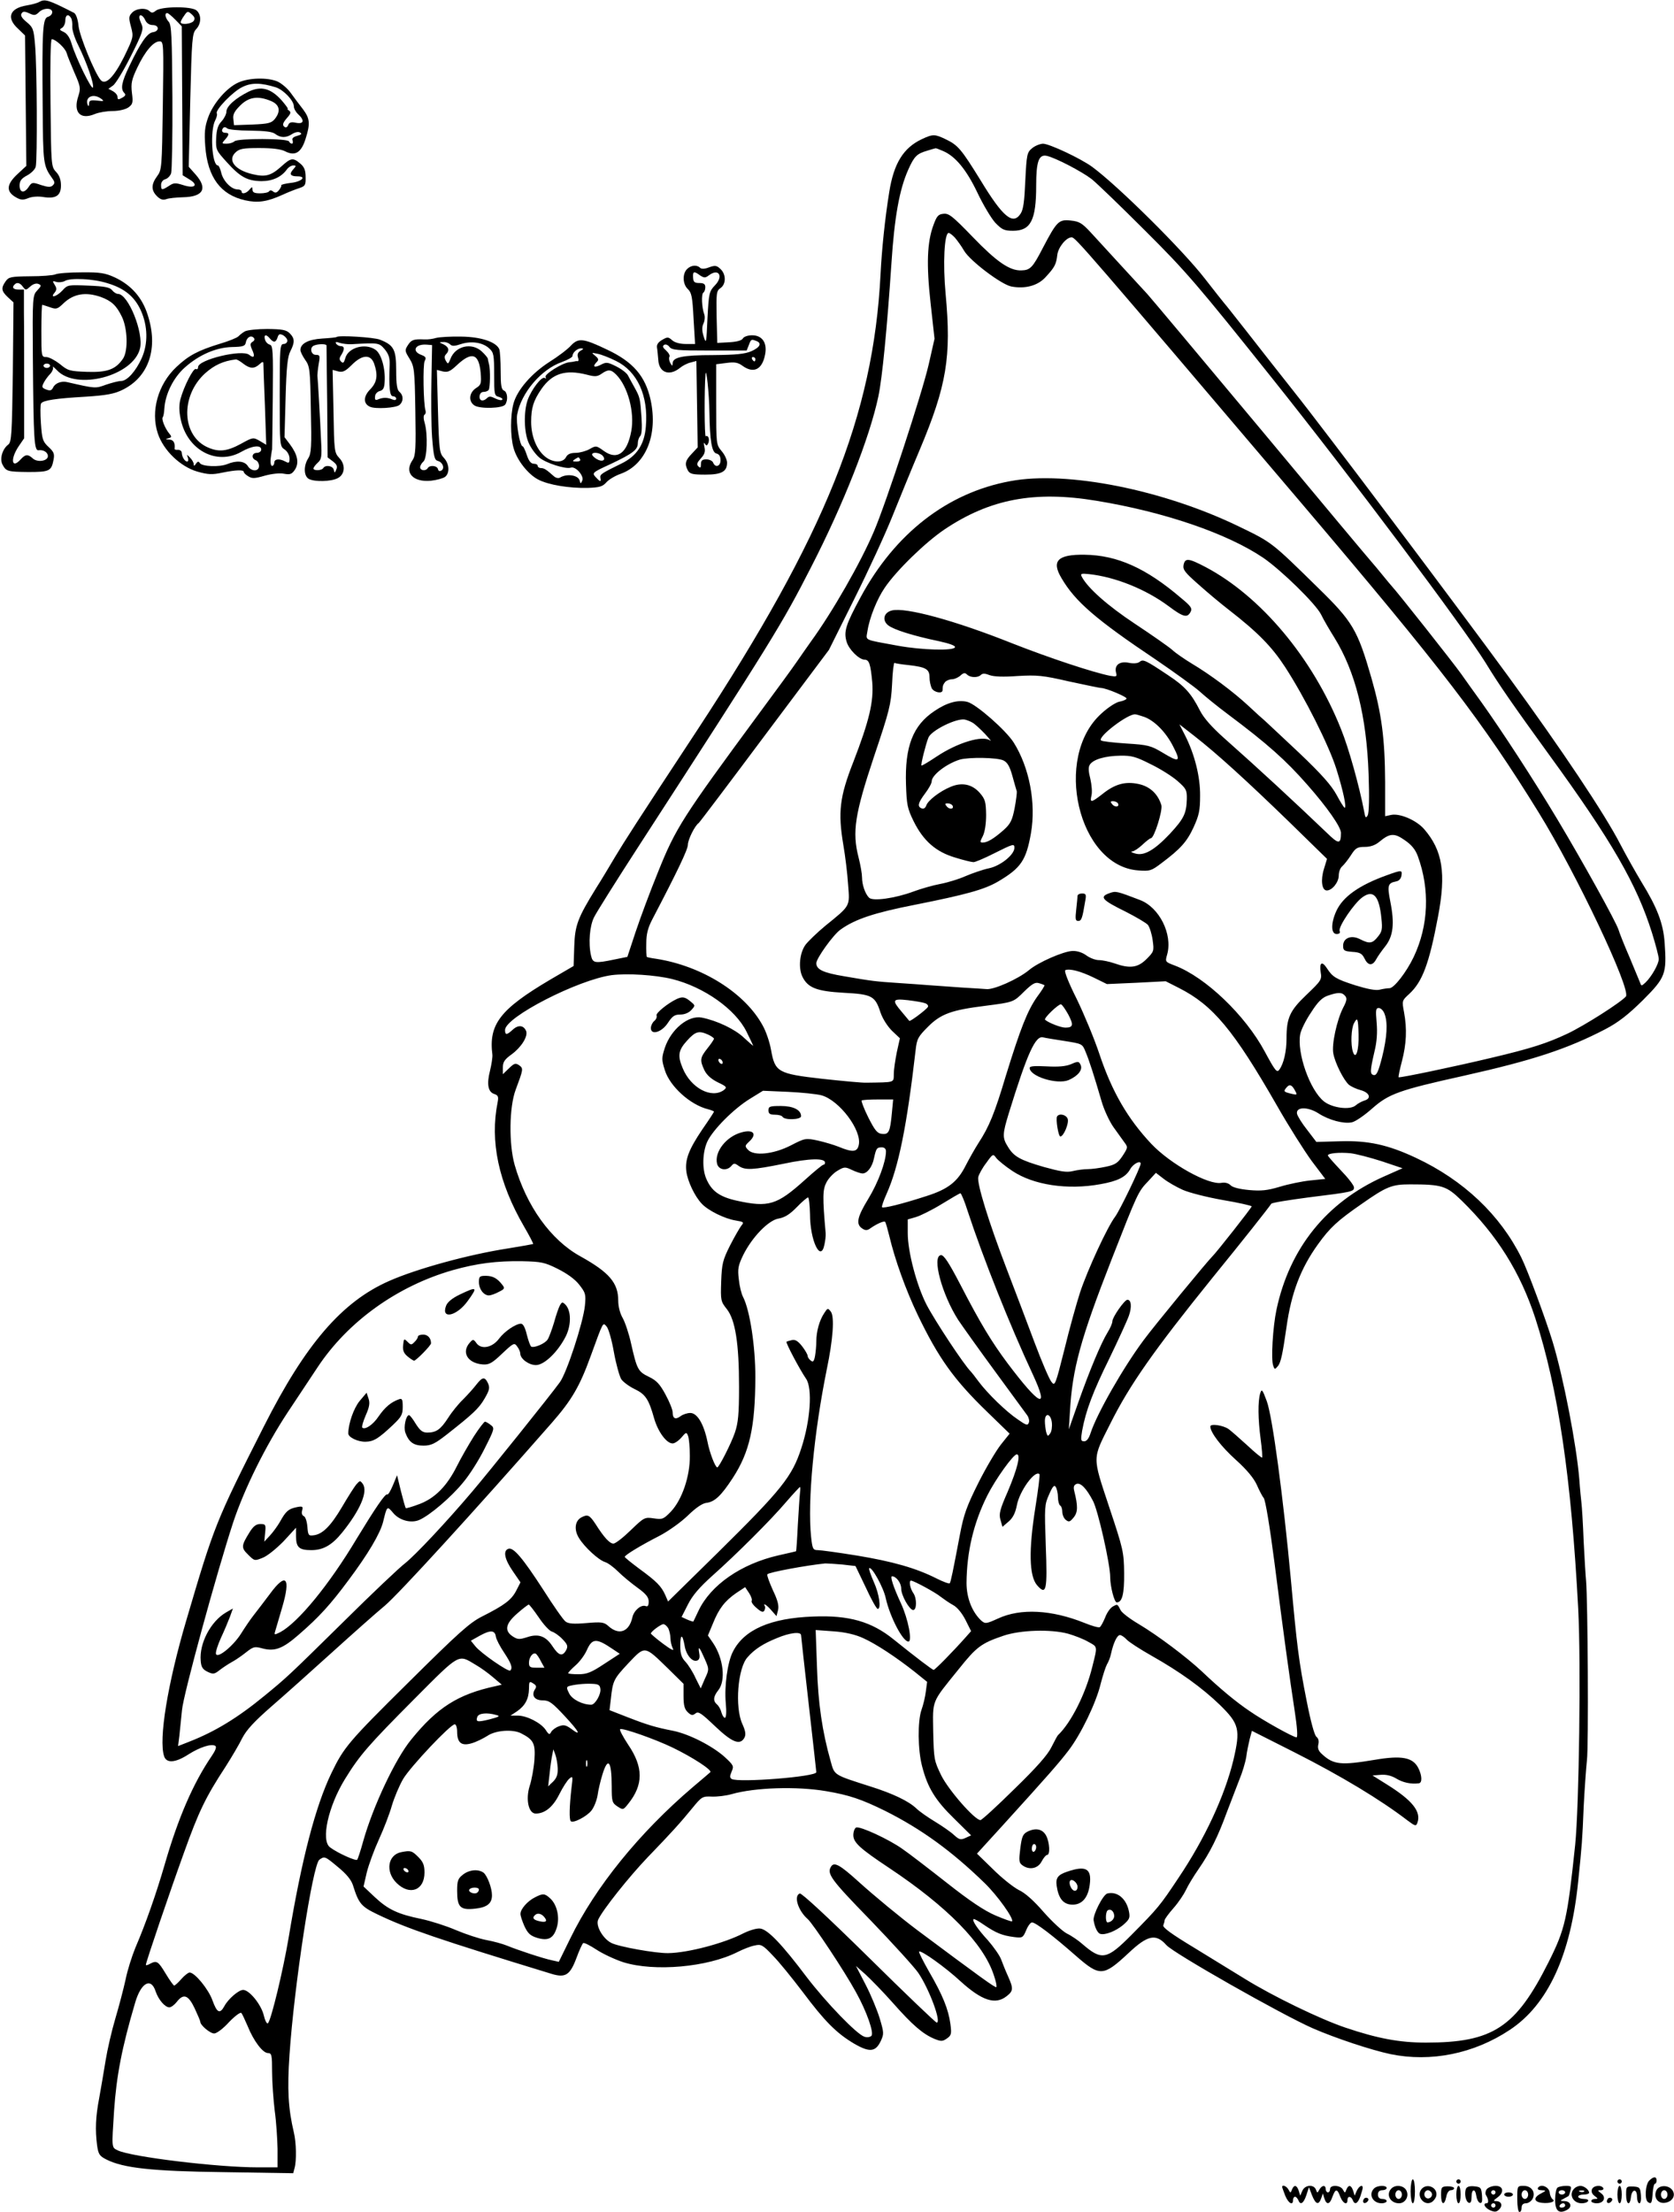 <?xml version="1.0" standalone="no"?>
<!DOCTYPE svg PUBLIC "-//W3C//DTD SVG 20010904//EN"
 "http://www.w3.org/TR/2001/REC-SVG-20010904/DTD/svg10.dtd">
<svg version="1.0" xmlns="http://www.w3.org/2000/svg"
 width="769pt" height="1016pt" viewBox="0 0 769 1016"
 preserveAspectRatio="xMidYMid meet">

<g transform="translate(0,1016) scale(0.1,-0.1)"
fill="#000000" stroke="none">
<path d="M180 10151 c-8 -5 -34 -12 -58 -16 -78 -13 -94 -57 -39 -107 l32 -31
3 -299 3 -300 -40 -37 c-54 -50 -54 -83 -3 -110 19 -10 30 -10 52 -1 17 7 45
9 69 5 57 -9 81 6 81 53 0 26 -7 46 -22 62 -23 24 -23 30 -26 317 -2 177 0
293 6 293 17 0 61 -40 68 -63 3 -12 20 -53 36 -91 28 -63 29 -72 18 -107 -25
-74 8 -111 75 -83 19 8 56 14 82 14 29 0 58 7 72 16 21 15 23 22 17 68 -5 44
-1 61 25 116 35 74 74 120 102 120 19 0 19 -8 15 -295 -4 -285 -5 -296 -26
-324 -28 -38 -28 -65 -1 -92 15 -15 27 -19 42 -14 12 5 47 8 78 9 93 2 114 40
58 104 l-32 36 7 306 c7 282 9 307 27 326 24 25 25 66 2 86 -23 20 -162 19
-187 -1 -13 -11 -20 -11 -28 -3 -18 18 -63 14 -82 -7 -15 -16 -15 -24 -4 -65
12 -45 11 -48 -32 -137 -47 -94 -86 -133 -108 -106 -28 34 -95 198 -101 246
-3 33 -12 57 -21 62 -118 60 -133 65 -160 50z m60 -47 c0 -9 -9 -18 -19 -21
-25 -6 -28 -58 -25 -409 2 -270 2 -274 46 -336 10 -14 10 -20 1 -29 -10 -10
-22 -9 -54 1 -40 14 -43 13 -57 -8 -20 -31 -42 -28 -42 6 0 21 8 32 34 46 19
10 37 28 40 40 8 30 6 465 -3 560 -6 72 -9 80 -39 105 -21 17 -29 30 -23 39 6
10 13 11 35 1 23 -11 29 -10 44 4 21 22 62 22 62 1z m649 -41 c-12 -14 -59
-18 -59 -5 0 4 7 18 16 30 15 22 17 22 35 6 14 -13 16 -20 8 -31z m-83 6 l29
-30 2 -342 2 -342 31 -19 c44 -26 25 -44 -29 -26 -35 11 -43 11 -65 -4 -33
-21 -36 -20 -36 5 0 12 8 23 20 26 10 3 22 15 26 27 4 11 7 169 6 350 -2 278
-4 332 -17 346 -16 18 -20 40 -7 40 5 0 21 -14 38 -31z m-480 9 c5 -7 7 -25 6
-40 -1 -15 11 -54 27 -85 39 -79 74 -179 68 -195 -5 -14 -78 134 -98 201 -8
28 -21 47 -36 54 -20 9 -21 12 -8 19 8 5 15 20 15 33 0 27 14 33 26 13z m341
-10 c6 -14 19 -23 34 -23 31 0 32 -29 1 -33 -26 -4 -57 -49 -108 -156 -36 -74
-41 -105 -23 -123 8 -8 5 -14 -10 -22 -17 -10 -21 -9 -21 3 0 9 -9 20 -21 27
l-21 11 21 15 c12 8 49 69 82 135 53 105 59 124 50 145 -6 13 -11 28 -11 33 0
18 17 10 27 -12z m-203 -361 c16 -12 14 -13 -18 -9 -30 3 -36 1 -37 -14 0 -12
-3 -14 -6 -6 -14 36 25 55 61 29z"/>
<path d="M1095 9781 c-54 -24 -116 -96 -139 -161 -15 -42 -18 -68 -13 -133 11
-142 71 -222 183 -247 57 -13 100 -7 169 24 28 13 64 27 80 32 27 9 30 14 29
51 0 32 -7 47 -25 62 -33 28 -43 26 -86 -13 -49 -44 -74 -50 -133 -36 -81 19
-116 64 -78 100 18 17 35 20 110 20 59 0 99 -5 118 -15 45 -23 73 -7 93 55 23
72 21 95 -11 138 -16 20 -41 54 -57 76 -15 21 -43 44 -61 52 -46 19 -131 17
-179 -5z m172 -22 c36 -12 83 -61 83 -88 0 -10 9 -26 20 -36 30 -28 26 -46
-10 -39 -22 5 -31 2 -36 -10 -3 -9 -10 -13 -15 -10 -14 8 -11 19 11 44 16 18
17 25 8 32 -7 4 -10 8 -6 8 3 0 -10 18 -29 40 -50 55 -94 66 -151 39 -60 -30
-102 -67 -102 -92 0 -11 -10 -31 -22 -44 -17 -18 -23 -38 -25 -78 -2 -53 0
-56 49 -110 62 -69 95 -86 159 -87 51 0 92 19 117 54 7 10 20 18 29 18 15 0
14 -2 0 -18 -20 -22 -13 -32 20 -32 44 0 18 -25 -31 -30 -25 -3 -45 -8 -44
-11 2 -3 -3 -13 -11 -23 -10 -12 -17 -13 -26 -6 -8 7 -15 7 -19 1 -3 -5 -22
-9 -41 -9 -26 0 -35 4 -35 17 -1 14 -2 14 -13 1 -14 -18 -37 -24 -37 -10 0 6
-9 10 -19 10 -29 0 -67 40 -75 78 -4 17 -11 32 -15 32 -28 0 -37 162 -12 208
6 12 10 26 7 31 -9 15 76 103 119 122 41 20 84 19 152 -2z m-22 -63 c40 -17
46 -47 17 -83 -15 -18 -29 -22 -102 -25 l-85 -3 -3 28 c-3 21 5 36 31 62 40
40 82 46 142 21z m-95 -136 c68 -1 101 -5 114 -15 25 -19 51 -19 79 0 13 8 28
11 36 6 9 -6 5 -10 -14 -15 -18 -5 -25 -12 -21 -21 3 -8 1 -15 -3 -15 -5 0
-11 5 -13 10 -5 15 -237 15 -251 1 -6 -6 -22 -11 -36 -11 -23 0 -23 1 -8 18
21 23 21 32 2 32 -16 0 -20 12 -8 24 4 3 11 2 17 -4 5 -5 53 -10 106 -10z"/>
<path d="M4235 9521 c-85 -40 -129 -111 -150 -243 -20 -124 -34 -261 -40 -378
-33 -649 -254 -1197 -841 -2092 -289 -439 -332 -507 -378 -583 -26 -44 -65
-109 -88 -145 -84 -136 -97 -170 -100 -267 l-3 -90 -108 -63 c-230 -136 -283
-205 -265 -345 1 -11 -4 -44 -11 -73 -16 -62 -9 -98 20 -107 17 -6 20 -12 15
-38 -36 -179 4 -368 121 -570 25 -43 44 -79 42 -81 -2 -1 -53 -10 -114 -20
-182 -28 -422 -94 -548 -150 -216 -95 -384 -290 -575 -668 -221 -436 -228
-455 -356 -890 -86 -291 -128 -548 -102 -625 11 -33 52 -30 112 9 52 33 105
50 123 39 7 -5 1 -21 -16 -46 -86 -126 -155 -286 -217 -501 -39 -134 -87 -271
-134 -380 -16 -39 -37 -105 -45 -146 -9 -41 -30 -122 -47 -179 -17 -57 -37
-144 -45 -194 -8 -49 -21 -126 -29 -170 -17 -88 -19 -148 -10 -219 6 -41 11
-49 43 -65 77 -39 208 -54 542 -58 l316 -5 6 23 c10 35 8 118 -3 164 -26 110
-31 198 -20 358 21 313 106 871 137 895 24 17 25 17 86 -34 38 -31 60 -58 68
-82 27 -86 38 -99 113 -135 135 -65 282 -115 799 -273 65 -20 86 -6 116 75 12
33 26 63 30 66 5 3 32 -11 61 -30 29 -19 84 -45 124 -58 142 -44 386 -23 524
47 26 13 61 27 79 30 29 7 37 3 83 -46 29 -29 90 -105 138 -168 101 -135 155
-189 236 -237 71 -41 98 -38 122 12 15 33 15 38 -5 105 -12 39 -41 109 -65
155 l-44 85 43 -38 c23 -21 81 -80 127 -132 90 -102 138 -143 191 -165 30 -12
37 -12 57 2 20 14 22 21 16 66 -9 68 -36 134 -97 239 -28 49 -49 91 -47 94 9
8 122 -73 190 -136 98 -89 160 -110 212 -69 31 24 32 35 7 91 -11 24 -25 59
-32 78 -7 19 -35 58 -60 87 -47 51 -74 91 -67 98 2 3 24 -9 48 -26 56 -38 84
-49 137 -56 40 -5 42 -4 57 31 8 20 20 36 27 36 16 0 94 -59 201 -153 111 -97
126 -96 243 13 87 82 125 90 173 36 32 -37 529 -319 672 -382 103 -45 268
-100 358 -119 185 -38 383 2 547 111 176 116 281 344 315 684 17 164 19 191
25 340 4 80 11 177 15 215 8 62 4 737 -4 825 -2 19 -7 100 -11 180 -3 80 -8
159 -10 175 -2 17 -7 66 -10 110 -13 159 -73 468 -122 630 -31 103 -116 332
-144 388 -97 196 -265 356 -485 459 -128 60 -219 80 -348 76 l-109 -3 -42 55
c-24 30 -45 64 -47 75 -5 32 51 32 99 1 48 -31 116 -49 153 -41 16 3 58 32 94
64 76 67 123 84 421 150 317 71 475 123 650 214 59 31 103 65 172 133 104 104
110 121 100 263 -6 89 -34 162 -106 279 -27 45 -71 123 -97 173 -72 140 -269
435 -515 772 -222 304 -848 1137 -984 1307 -72 91 -171 217 -220 280 -50 63
-94 120 -100 126 -5 6 -46 57 -90 114 -102 132 -398 425 -517 513 -53 39 -198
107 -227 107 -15 -1 -37 -10 -50 -21 -23 -19 -25 -28 -31 -148 -4 -96 -9 -134
-22 -153 -35 -53 -81 -15 -183 153 -89 144 -104 162 -160 189 -50 24 -59 25
-110 1z m98 -55 c56 -24 107 -86 157 -191 26 -55 63 -117 82 -138 31 -32 41
-37 82 -37 81 0 106 49 106 207 0 112 12 145 49 137 40 -9 159 -71 205 -106
23 -18 134 -125 247 -238 187 -186 241 -249 581 -675 363 -454 881 -1146 983
-1310 62 -102 127 -195 290 -420 289 -397 404 -597 474 -820 17 -55 31 -108
31 -120 0 -23 -33 -81 -61 -108 -19 -17 -19 -17 -25 0 -4 10 -26 63 -49 118
-24 55 -46 111 -50 125 -12 37 -163 310 -281 507 -110 184 -257 409 -349 538
-32 44 -74 103 -93 130 -33 47 -294 377 -317 401 -5 6 -26 30 -45 54 -19 24
-40 48 -45 54 -6 6 -238 283 -515 616 -278 333 -512 612 -520 620 -8 9 -60 65
-115 125 -55 60 -120 131 -145 158 -39 42 -52 50 -91 54 -55 6 -64 -3 -128
-125 -47 -91 -58 -103 -99 -104 -54 -2 -114 40 -223 153 -93 96 -110 110 -135
107 -24 -2 -31 -11 -46 -52 -29 -78 -33 -180 -13 -359 l18 -163 -27 -119 c-31
-134 -195 -634 -251 -765 -61 -144 -191 -371 -290 -507 -16 -23 -46 -65 -65
-93 -19 -28 -98 -136 -175 -240 -350 -475 -381 -523 -462 -725 -36 -88 -82
-212 -103 -275 l-38 -115 -59 -12 c-91 -19 -100 -17 -108 18 -13 57 -6 137 14
176 10 21 103 169 206 328 617 953 656 1016 791 1280 149 290 269 595 309 784
18 85 40 313 60 611 14 215 37 340 77 430 28 63 40 74 88 88 19 6 36 11 38 11
1 1 17 -5 35 -13z m54 -398 c11 -13 30 -39 42 -60 28 -47 171 -155 217 -164
64 -12 122 4 157 43 42 45 49 59 54 102 4 35 41 81 66 81 17 0 60 -50 1063
-1230 641 -755 823 -992 1083 -1413 172 -278 425 -813 400 -844 -23 -27 -189
-133 -269 -171 -94 -44 -164 -67 -350 -111 -172 -41 -421 -93 -425 -89 -2 2 5
35 15 73 21 80 24 149 10 225 -10 53 -10 54 23 84 61 56 92 138 133 356 38
199 21 304 -64 402 -36 41 -111 73 -151 65 l-28 -6 0 157 c-1 200 -16 314 -63
478 -64 222 -86 259 -247 416 -211 207 -209 206 -358 278 -349 170 -794 259
-1054 210 -289 -53 -529 -240 -687 -532 -68 -126 -79 -158 -65 -205 10 -36 57
-82 82 -83 22 0 28 -19 36 -104 7 -89 -14 -177 -87 -366 -63 -160 -71 -231
-46 -380 9 -52 19 -134 22 -183 8 -101 12 -95 -103 -188 -40 -33 -81 -73 -93
-89 -27 -38 -33 -106 -14 -146 25 -51 65 -67 190 -74 130 -7 144 -14 169 -91
10 -29 32 -63 53 -84 l36 -34 -14 -63 c-7 -35 -14 -80 -14 -100 -1 -42 8 -39
-126 -41 -19 -1 -111 8 -204 18 -203 23 -216 31 -234 133 -6 34 -23 85 -38
111 -81 150 -279 274 -489 307 -22 3 -42 7 -44 9 -1 2 -3 30 -2 62 0 43 7 71
29 113 113 216 162 318 162 340 0 23 32 88 50 100 4 3 140 183 302 400 l296
395 116 233 c64 128 143 299 176 382 33 82 89 219 125 304 124 295 146 427
119 716 -13 139 -6 280 14 280 5 0 18 -10 29 -22z m649 -1208 c312 -51 601
-150 767 -262 83 -57 242 -212 266 -261 11 -23 39 -71 61 -106 96 -155 148
-361 157 -627 4 -107 2 -177 -4 -189 -9 -15 -11 -12 -17 21 -21 110 -70 288
-106 376 -130 326 -368 609 -621 743 -80 42 -95 43 -102 10 -4 -22 7 -35 67
-88 39 -35 102 -88 141 -118 134 -104 198 -170 258 -262 91 -140 202 -361 236
-469 31 -99 48 -178 38 -178 -3 0 -20 27 -37 59 -24 44 -68 94 -172 193 -78
73 -149 140 -158 148 -10 8 -44 39 -76 69 -69 64 -175 143 -259 193 -33 20
-74 48 -90 63 -17 15 -93 68 -170 119 -127 84 -217 164 -245 216 -8 15 -4 17
33 13 120 -13 260 -69 365 -147 68 -51 86 -55 101 -27 9 16 3 26 -42 63 -162
139 -295 198 -444 200 -124 2 -154 -28 -107 -107 63 -108 158 -190 434 -375
85 -58 175 -123 200 -145 25 -23 83 -70 130 -105 183 -137 267 -212 366 -325
91 -103 154 -194 154 -220 0 -53 -10 -54 -64 -1 -154 147 -306 288 -474 437
-55 49 -92 91 -109 124 -40 79 -70 113 -146 163 -106 71 -116 75 -132 62 -8
-7 -28 -9 -51 -4 -42 8 -66 -12 -57 -46 5 -18 2 -19 -28 -14 -79 16 -276 81
-449 149 -263 105 -491 167 -553 151 -37 -9 -46 -45 -17 -68 25 -20 113 -48
233 -73 50 -11 77 -21 74 -28 -6 -17 -152 -13 -262 7 -162 30 -147 22 -140 68
9 60 44 147 79 198 54 80 188 210 276 269 208 139 412 178 696 131z m-861
-755 c79 -9 95 -19 95 -56 0 -17 5 -39 10 -50 11 -20 50 -27 50 -9 0 19 2 25
12 38 6 6 20 12 31 12 11 0 29 8 39 17 14 13 21 14 30 5 15 -15 50 -16 64 -2
8 8 20 7 40 -1 19 -7 63 -9 129 -4 89 5 115 3 236 -25 75 -16 141 -30 147 -30
23 0 122 -42 117 -49 -2 -5 -17 -11 -33 -14 -16 -3 -53 -27 -82 -54 -224 -201
-107 -701 169 -721 53 -4 60 -2 106 33 88 66 117 98 148 165 25 55 30 77 30
145 1 87 -25 191 -70 279 l-25 49 68 -53 c104 -81 240 -205 435 -394 l175
-171 -14 -46 c-16 -51 -10 -99 13 -99 25 0 55 38 55 69 0 16 7 35 16 42 9 8
27 31 40 51 21 33 29 38 63 38 27 0 49 8 68 24 47 39 68 41 116 7 31 -21 49
-43 60 -73 56 -153 50 -319 -19 -464 -33 -69 -90 -143 -111 -143 -10 0 -30 -3
-46 -7 -18 -4 -55 3 -110 20 -90 29 -105 38 -131 78 -23 36 -36 27 -29 -18 6
-33 2 -39 -64 -102 -78 -74 -93 -107 -93 -202 0 -60 -13 -116 -33 -143 -11
-16 -19 -6 -67 83 -89 166 -271 341 -413 395 -45 17 -45 17 -35 52 25 92 -36
215 -125 249 -107 41 -111 42 -139 32 -49 -17 -38 -31 74 -86 47 -24 93 -51
101 -60 8 -10 18 -41 22 -70 7 -50 6 -53 -28 -87 -40 -40 -76 -45 -147 -20
-23 8 -56 15 -72 15 -16 0 -42 10 -58 22 -18 13 -42 21 -64 20 -42 -2 -156
-52 -198 -87 -50 -42 -165 -93 -198 -88 -3 0 -52 4 -110 7 -58 4 -127 9 -155
11 -27 2 -90 7 -140 10 -103 7 -115 8 -248 31 -96 16 -127 31 -127 60 0 22 78
131 111 154 66 48 157 78 341 114 236 47 320 70 383 107 105 62 129 97 151
222 24 138 -7 301 -79 416 -36 57 -173 177 -213 187 -42 11 -94 -3 -150 -41
-100 -66 -138 -163 -132 -339 3 -91 6 -109 35 -168 45 -91 103 -141 191 -167
38 -12 76 -21 84 -21 8 0 51 18 94 40 88 44 94 46 94 26 0 -32 -64 -83 -116
-94 -29 -6 -77 -23 -108 -36 -31 -14 -84 -30 -116 -36 -33 -6 -89 -22 -124
-35 -83 -31 -188 -46 -204 -28 -18 18 -32 60 -32 93 0 16 -7 57 -16 92 -30
117 -17 199 71 463 71 211 78 238 83 332 2 56 8 101 11 98 4 -2 34 -7 66 -10z
m1082 -238 c48 -18 100 -71 133 -137 36 -70 28 -74 -51 -26 -52 31 -66 35
-165 41 -60 4 -112 10 -116 14 -17 16 123 123 157 120 5 0 24 -6 42 -12z
m-790 -26 c10 -5 36 -29 58 -52 22 -24 32 -37 23 -30 -34 25 -150 -10 -247
-75 -36 -24 -66 -42 -68 -40 -4 3 20 99 32 128 13 33 128 90 167 83 9 -2 25
-8 35 -14z m819 -191 c44 -21 99 -56 123 -77 40 -35 44 -42 43 -84 -2 -65 -13
-89 -78 -159 -71 -75 -119 -103 -160 -90 -16 4 -22 9 -13 9 9 1 30 15 47 31
18 17 35 30 39 30 15 0 55 128 48 152 -16 52 -53 86 -105 97 -61 13 -109 0
-168 -48 -49 -38 -56 -39 -48 -5 4 15 1 49 -5 76 -9 34 -10 54 -3 65 15 25 71
41 140 42 53 1 73 -5 140 -39z m-676 17 c18 -9 29 -28 41 -72 9 -33 18 -64 20
-70 1 -5 -3 -40 -10 -77 -11 -56 -19 -72 -50 -100 -44 -39 -75 -58 -96 -58
-14 0 -14 3 0 30 9 18 15 55 15 97 -1 60 -4 72 -29 101 -35 40 -82 50 -134 28
-49 -20 -105 -63 -112 -86 -4 -11 -12 -17 -21 -13 -21 8 -17 25 16 69 16 21
30 46 30 55 0 29 68 81 129 100 42 12 174 10 201 -4z m525 -196 c10 -17 -12
-21 -25 -6 -10 12 -10 15 3 15 9 0 18 -4 22 -9z m-760 -10 c10 -17 -12 -21
-25 -6 -10 12 -10 15 3 15 9 0 18 -4 22 -9z m649 -791 l61 -30 135 6 135 7 61
-31 c156 -79 251 -193 450 -540 54 -95 127 -210 160 -255 l62 -82 -69 -7 c-38
-4 -101 -17 -140 -29 -57 -17 -85 -20 -141 -15 -43 4 -76 12 -85 22 -10 10
-26 14 -42 11 -59 -11 -234 86 -322 179 -109 116 -181 240 -239 414 -23 69
-70 182 -104 252 -38 76 -59 129 -52 132 21 8 70 -5 130 -34z m-1936 -7 c145
-36 290 -138 341 -241 17 -34 31 -64 31 -65 0 -2 -19 15 -43 37 -41 39 -123
78 -193 92 -62 12 -141 -53 -170 -139 -15 -47 -15 -54 0 -102 23 -75 117 -160
199 -180 15 -4 27 -9 27 -11 0 -2 -24 -39 -54 -82 -62 -92 -80 -139 -73 -193
6 -45 38 -113 70 -147 29 -32 106 -70 157 -78 36 -6 39 -8 26 -23 -7 -9 -31
-50 -52 -91 -34 -68 -38 -84 -41 -166 -3 -87 -2 -92 26 -127 39 -50 56 -158
56 -357 0 -125 -4 -166 -19 -210 -17 -50 -73 -160 -81 -160 -9 0 -35 66 -45
118 -17 82 -47 132 -79 132 -14 0 -35 -7 -45 -15 -23 -17 -36 -11 -36 18 0 12
-15 49 -33 82 -26 48 -41 64 -76 81 -50 24 -55 34 -82 153 -10 46 -28 99 -39
118 -12 21 -20 52 -20 79 0 82 -42 130 -173 203 -137 75 -249 232 -303 421
-27 97 -25 265 5 345 35 94 36 97 16 112 -17 11 -22 10 -47 -14 l-28 -27 0 31
c0 25 8 37 40 60 44 32 76 82 67 107 -11 27 -36 30 -61 7 -28 -26 -36 -26 -36
-2 0 59 336 231 490 252 73 9 200 1 278 -18z m1710 -28 c2 -2 -13 -26 -34 -54
-44 -63 -76 -144 -143 -361 -52 -174 -77 -235 -126 -310 -16 -25 -42 -71 -58
-102 -38 -76 -81 -110 -182 -142 -114 -37 -197 -57 -203 -51 -3 2 7 31 21 62
55 123 93 311 133 658 6 54 11 63 58 110 58 58 108 76 261 95 131 17 130 16
180 66 36 35 51 44 68 38 12 -3 23 -8 25 -9z m1381 -49 c10 -11 8 -23 -9 -55
-29 -57 -53 -168 -45 -210 8 -44 47 -121 71 -143 11 -9 35 -20 54 -25 41 -11
52 -38 18 -48 -13 -4 -31 -14 -40 -22 -26 -23 -108 -12 -146 18 -65 52 -125
223 -109 309 4 20 26 65 50 100 31 49 51 68 77 77 47 16 65 16 79 -1z m-1929
-34 c11 -4 16 -12 12 -18 -10 -14 -82 -68 -85 -63 -2 2 -17 21 -35 42 -46 54
-43 61 29 53 33 -4 69 -10 79 -14z m657 -51 c26 -49 23 -61 -13 -61 -21 0 -77
22 -93 36 -8 7 63 74 73 71 6 -2 20 -23 33 -46z m1453 3 c16 -40 12 -108 -11
-200 -17 -66 -25 -84 -38 -82 -18 4 -18 17 3 108 11 44 14 87 10 133 -5 58 -4
67 10 67 9 0 21 -12 26 -26z m-119 -96 c2 -73 -13 -119 -26 -79 -11 34 -8 107
5 131 16 31 19 23 21 -52z m-2988 0 c15 -7 27 -16 27 -19 0 -3 -13 -23 -30
-44 -34 -43 -36 -54 -14 -101 11 -22 31 -40 61 -55 42 -20 44 -23 28 -36 -57
-41 -152 10 -189 101 -24 57 -20 82 20 126 39 43 54 47 97 28z m1635 -29 c82
-13 84 -13 98 -48 17 -39 41 -115 74 -228 11 -39 36 -93 55 -120 19 -26 42
-58 51 -71 16 -21 15 -24 -9 -61 -22 -33 -34 -41 -77 -50 -28 -6 -65 -11 -83
-11 -18 0 -48 -4 -69 -9 -28 -7 -57 -2 -133 19 -110 32 -138 48 -165 93 -26
41 -25 58 4 153 86 278 123 360 159 349 7 -2 49 -9 95 -16z m-1568 -100 c0 -6
-4 -7 -10 -4 -5 3 -10 11 -10 16 0 6 5 7 10 4 6 -3 10 -11 10 -16z m2630 -130
c10 -18 9 -19 -17 -13 -37 9 -38 11 -23 29 14 17 25 13 40 -16z m-2176 -20
c82 -23 186 -161 171 -228 -7 -33 -28 -35 -93 -8 -20 8 -63 21 -94 28 -57 12
-59 12 -125 -22 -80 -41 -170 -50 -197 -20 -15 16 -14 19 4 36 40 36 22 59
-33 44 -71 -19 -126 -90 -113 -144 7 -29 45 -35 66 -10 11 13 15 13 33 0 30
-21 65 -19 208 10 118 25 189 26 189 5 0 -6 -3 -10 -8 -10 -4 0 -42 -31 -85
-70 -128 -115 -166 -127 -312 -95 -81 18 -117 45 -141 102 -19 45 -17 120 5
169 25 54 121 151 196 197 l60 37 115 -5 c63 -3 132 -10 154 -16z m323 -82
c-8 -86 -14 -99 -46 -95 -21 2 -32 16 -62 75 -20 40 -33 75 -31 78 3 3 37 5
75 5 l70 0 -6 -63z m-27 -175 c0 -48 -36 -144 -81 -218 -52 -85 -59 -118 -26
-138 12 -8 22 -8 35 2 30 21 62 35 68 30 3 -3 11 -32 19 -64 26 -110 76 -249
131 -364 95 -197 165 -296 319 -445 l103 -100 -40 -50 c-22 -28 -69 -107 -104
-177 -53 -106 -67 -145 -84 -235 -33 -174 -42 -218 -47 -225 -2 -4 -29 6 -61
22 -95 48 -202 78 -365 105 -86 14 -167 25 -180 25 -22 0 -25 5 -31 61 -17
164 13 477 72 769 29 139 36 241 19 265 -14 18 -15 18 -31 -7 -22 -33 -36 -84
-36 -129 0 -20 -3 -51 -6 -68 -5 -25 -9 -29 -20 -20 -8 6 -14 16 -14 22 0 5
-11 25 -25 43 -18 23 -31 32 -46 29 -12 -3 -24 -6 -26 -8 -4 -5 60 -126 90
-170 30 -44 20 -192 -22 -319 -42 -130 -91 -191 -383 -479 l-229 -225 -13 30
c-18 40 -39 62 -120 121 -36 27 -66 51 -66 54 0 8 72 52 160 97 42 22 99 63
130 93 36 35 65 55 84 58 39 4 69 33 122 114 78 120 103 233 104 464 0 142
-25 305 -56 367 -8 14 -17 51 -20 82 -6 48 -3 63 20 111 41 83 117 161 163
168 28 5 51 19 83 52 24 25 48 45 52 45 4 0 8 -35 9 -77 0 -121 49 -223 66
-141 4 18 7 42 6 53 -15 169 -14 201 4 235 10 19 33 43 51 53 30 18 35 18 66
3 19 -9 41 -16 48 -16 22 0 45 30 53 70 10 46 13 50 36 50 12 0 19 -7 19 -18z
m2278 -46 l95 -32 -88 -39 c-261 -117 -431 -328 -491 -610 -17 -80 -26 -231
-15 -258 6 -18 8 -18 21 -2 14 16 22 55 40 180 22 157 65 269 144 379 56 78
90 109 201 186 114 80 139 90 222 90 148 0 168 -7 237 -74 164 -160 270 -330
339 -541 105 -325 165 -729 197 -1335 13 -249 4 -906 -14 -1084 -36 -342 -46
-386 -122 -538 -151 -301 -256 -370 -564 -370 -121 0 -222 19 -370 69 -118 40
-332 144 -460 223 -47 29 -152 93 -233 143 -106 64 -147 94 -143 104 3 8 6 18
6 23 0 5 18 30 41 56 23 26 48 64 57 83 9 20 35 63 58 96 53 77 88 147 129
259 19 50 45 118 58 151 14 33 28 80 32 105 3 25 11 62 16 83 l10 37 198 -100
c213 -108 392 -216 516 -311 36 -27 40 -28 46 -12 19 52 -23 104 -142 178
l-64 40 38 3 c25 2 49 -4 71 -17 29 -18 67 -27 104 -22 16 2 15 36 -3 71 -25
48 -76 58 -199 37 -156 -26 -190 -23 -243 26 -16 14 -21 27 -17 44 4 16 1 28
-9 36 -9 8 -26 70 -45 167 -36 182 -44 248 -72 555 -35 378 -85 752 -111 820
-20 54 -23 57 -30 35 -11 -38 -10 -118 2 -209 6 -45 9 -84 7 -86 -2 -2 -33 23
-68 56 -36 33 -75 67 -86 75 -26 18 -84 26 -84 12 0 -27 49 -92 118 -154 50
-45 81 -83 95 -113 11 -25 25 -53 32 -61 8 -9 28 -130 50 -300 42 -331 68
-518 93 -682 11 -71 14 -118 8 -118 -14 0 -153 77 -216 121 -61 41 -136 103
-220 183 -71 66 -201 164 -290 217 -39 23 -76 51 -82 63 -15 29 -14 29 -36 17
-11 -6 -27 -28 -35 -50 -9 -22 -20 -42 -25 -45 -5 -3 -37 6 -71 20 -150 60
-292 68 -396 20 -55 -25 -59 -25 -77 -10 -42 39 -68 104 -68 173 1 142 32 275
95 401 38 76 120 190 136 190 19 0 3 -66 -42 -172 -36 -82 -41 -102 -33 -129
l9 -32 28 24 c20 17 31 39 38 74 12 66 83 164 104 144 3 -3 -6 -73 -19 -155
-31 -195 -28 -311 7 -354 44 -51 49 -26 41 182 -6 176 -6 186 15 233 17 39 24
46 31 35 5 -8 10 -29 10 -47 0 -17 5 -35 10 -38 6 -3 10 -17 10 -29 0 -13 7
-30 16 -37 14 -11 19 -10 36 11 20 24 20 53 3 121 -5 19 -2 28 10 33 19 7 45
-19 76 -78 23 -43 79 -290 79 -350 0 -43 19 -116 30 -116 25 0 35 38 34 134
-1 97 -4 110 -69 305 -78 236 -78 216 6 383 89 178 200 336 468 668 144 177
253 315 271 341 3 5 80 17 170 29 203 25 210 27 210 46 0 9 -27 44 -60 78 -33
35 -60 65 -60 69 0 10 52 15 104 10 26 -3 91 -20 144 -37z m-1698 -44 c97 -65
254 -89 406 -61 79 14 116 33 136 69 14 25 48 42 48 25 0 -16 -96 -215 -117
-243 -37 -49 -127 -245 -161 -347 -16 -49 -49 -167 -72 -262 -42 -167 -44
-171 -60 -150 -10 12 -45 94 -78 182 -33 88 -90 239 -127 335 -84 219 -138
395 -131 424 3 12 19 42 37 65 30 42 31 42 45 23 8 -11 41 -38 74 -60z m783
-87 c29 -13 111 -34 185 -47 72 -12 132 -26 132 -29 0 -6 -163 -213 -180 -229
-21 -20 -269 -321 -316 -385 -94 -126 -215 -338 -244 -427 -8 -25 -18 -38 -29
-38 -16 0 -17 5 -10 48 17 93 50 180 125 332 41 85 82 174 90 197 14 40 11 73
-7 73 -13 0 -69 -80 -69 -99 0 -9 -10 -32 -22 -51 -30 -49 -82 -173 -134 -320
l-44 -125 5 80 c11 197 48 333 191 699 121 309 122 312 169 361 l35 38 35 -27
c19 -15 59 -38 88 -51z m-988 -97 c72 -219 195 -527 300 -752 77 -166 32 -145
-117 53 -73 98 -124 182 -215 358 -55 106 -78 140 -91 138 -42 -6 5 -181 80
-298 23 -34 100 -142 172 -240 72 -98 137 -187 145 -198 7 -10 11 -26 7 -34
-5 -14 -13 -11 -50 15 -54 36 -140 120 -181 175 -16 22 -32 42 -35 45 -31 30
-165 233 -204 308 -45 88 -86 242 -86 328 l0 63 38 11 c20 6 73 32 117 59 44
27 83 50 87 50 3 1 19 -36 33 -81z m-1883 -266 c42 -21 79 -47 99 -73 29 -37
31 -44 26 -96 -8 -78 -84 -311 -116 -353 -45 -62 -326 -412 -400 -499 -121
-143 -264 -295 -311 -332 -25 -19 -151 -138 -280 -266 -254 -250 -260 -256
-365 -342 -123 -101 -226 -164 -346 -211 l-51 -20 6 47 c3 27 8 80 12 118 6
71 160 633 235 862 52 156 148 350 250 505 45 68 107 161 138 208 139 210 366
373 621 446 110 31 202 43 320 41 86 -2 102 -5 162 -35z m258 -382 c10 -56 26
-112 34 -125 8 -12 36 -33 61 -45 50 -24 65 -46 90 -135 18 -62 57 -115 85
-115 9 0 27 12 40 27 22 26 24 26 31 7 4 -10 8 -51 8 -91 1 -94 -36 -202 -87
-256 -34 -35 -39 -37 -79 -31 -41 6 -44 5 -106 -55 -35 -34 -70 -61 -79 -61
-17 0 -43 28 -81 88 -29 44 -37 48 -67 32 -29 -16 -34 -57 -10 -95 25 -41 90
-101 120 -110 13 -4 40 -24 60 -44 20 -20 60 -53 89 -74 39 -28 51 -44 51 -63
0 -18 -4 -25 -14 -21 -21 8 -54 -20 -61 -52 -15 -67 -62 -84 -111 -39 -19 17
-31 19 -100 13 -59 -5 -83 -3 -96 7 -10 7 -56 73 -103 147 -94 145 -137 196
-160 187 -25 -9 -17 -48 21 -103 l35 -51 -20 -39 c-22 -42 -54 -66 -155 -117
-58 -29 -107 -73 -338 -302 -277 -274 -298 -299 -355 -417 -74 -153 -138 -400
-197 -757 -26 -153 -80 -377 -95 -393 -5 -5 -14 13 -20 39 -13 49 -66 114 -94
114 -21 0 -69 -42 -86 -74 -21 -38 -34 -32 -55 26 -18 51 -81 128 -105 128 -6
0 -23 -13 -38 -30 -14 -16 -29 -30 -33 -30 -3 0 -21 25 -39 55 -35 58 -41 61
-72 45 -10 -6 -19 -8 -19 -5 0 12 111 338 175 515 68 190 100 256 191 395 28
44 63 103 77 132 20 38 54 75 134 145 59 51 184 163 278 248 94 85 203 182
243 215 60 50 406 428 768 841 90 103 127 166 177 304 60 165 56 156 73 138 9
-9 24 -61 34 -118z m2012 -324 c2 -19 -1 -42 -8 -50 -10 -15 -12 -14 -18 6 -3
13 -6 35 -6 51 0 40 27 35 32 -7z m-1157 -323 c-2 -16 -6 -82 -10 -148 -3 -65
-7 -120 -8 -120 -1 -1 -37 -9 -81 -19 -171 -39 -311 -136 -367 -254 -12 -26
-23 -48 -24 -50 -1 -1 -14 3 -28 9 l-26 12 29 57 c21 42 53 79 112 132 108 96
269 256 341 341 32 37 60 67 62 67 2 0 2 -12 0 -27z m194 -329 l61 -7 47 -98
c25 -55 50 -99 55 -99 17 0 7 69 -18 124 -14 32 -24 60 -21 63 11 10 66 -89
76 -138 19 -85 78 -199 104 -199 19 0 -1 104 -34 175 -36 78 -51 125 -41 125
20 -1 42 -31 42 -57 0 -31 38 -98 55 -98 17 0 17 54 1 77 -15 21 -22 58 -11
58 12 0 112 -54 136 -74 15 -11 40 -29 57 -38 19 -10 41 -37 57 -68 l26 -52
-23 -26 c-63 -71 -143 -152 -149 -152 -6 0 -82 58 -184 140 -101 82 -206 112
-370 105 -195 -7 -317 -60 -368 -161 -25 -48 -40 -159 -33 -236 4 -42 2 -68
-4 -68 -5 0 -12 11 -16 25 -3 13 -12 29 -20 36 -19 16 -18 36 6 66 35 44 23
146 -24 216 l-24 35 23 55 c27 68 55 104 107 140 l41 27 18 -27 c10 -15 15
-31 12 -36 -3 -5 7 -20 23 -33 20 -18 30 -21 35 -12 4 7 5 16 3 20 -12 19 9 6
30 -19 l23 -26 7 27 c5 21 -1 45 -24 93 -16 36 -28 68 -25 72 5 9 178 41 266
50 9 0 44 -2 78 -5z m-1394 -243 c22 -33 49 -62 60 -65 11 -3 33 -18 49 -35
23 -24 26 -32 17 -50 -17 -31 -34 -26 -62 16 -31 48 -65 61 -118 43 -35 -11
-43 -11 -66 4 -39 26 -33 58 21 105 26 23 50 41 53 41 3 0 24 -27 46 -59z
m595 -50 c5 -11 10 -32 10 -46 0 -14 5 -35 11 -47 7 -13 -7 -6 -45 22 -31 23
-56 45 -56 47 0 9 45 42 57 43 7 0 17 -9 23 -19z m-792 -39 c2 -12 19 -45 38
-73 33 -50 40 -70 28 -82 -8 -8 -134 79 -160 111 l-21 26 41 23 c49 27 70 26
74 -5z m1687 -6 c60 -27 152 -88 237 -155 l57 -46 -6 -45 c-3 -25 -12 -62 -20
-84 -18 -52 -17 -184 3 -259 25 -98 61 -156 146 -239 l79 -78 -26 -12 c-22
-10 -29 -8 -53 14 -15 14 -54 41 -87 61 -33 20 -72 47 -86 61 -36 34 -108 68
-209 100 -172 55 -166 51 -184 116 -39 137 -58 268 -63 434 l-6 169 83 -6 c55
-4 100 -15 135 -31z m942 20 c28 -8 70 -24 92 -37 44 -24 43 -18 19 -114 -30
-123 -97 -257 -158 -315 -3 -3 -16 -27 -30 -55 -17 -35 -68 -93 -170 -192 -80
-79 -150 -143 -156 -143 -26 0 -146 137 -180 205 -33 68 -34 74 -37 200 -2
150 -10 131 116 287 83 104 104 120 207 155 77 26 216 31 297 9z m-1227 -7 c0
-5 16 -148 35 -316 19 -168 35 -309 35 -313 0 -21 -359 -49 -389 -31 -9 6 -9
13 0 34 11 25 9 29 -32 67 -57 51 -163 105 -236 120 -81 16 -116 26 -211 63
l-82 32 6 50 c9 86 13 93 80 165 78 82 73 83 182 -23 l72 -71 0 -57 c0 -43 5
-60 20 -74 16 -15 22 -15 35 -5 13 11 27 1 90 -59 79 -75 115 -89 135 -52 7
14 5 30 -10 63 -35 77 -21 257 24 306 32 37 73 63 135 88 59 25 111 31 111 13z
m-535 -48 c7 -43 36 -77 58 -68 10 4 13 15 9 34 -6 37 1 29 26 -28 20 -46 20
-47 0 -90 l-19 -44 -24 48 c-12 27 -33 60 -46 74 -18 19 -24 36 -24 73 0 56
10 57 20 1z m2031 28 c10 -11 61 -44 114 -74 131 -74 232 -147 313 -225 90
-88 96 -113 63 -254 -40 -165 -131 -361 -252 -541 -85 -128 -95 -140 -216
-262 -114 -115 -137 -119 -226 -42 -18 16 -50 38 -71 48 -21 11 -69 56 -107
99 -44 51 -85 88 -114 101 -25 13 -78 55 -118 95 l-74 72 114 125 c218 240
263 292 306 348 57 74 127 219 148 306 10 39 23 79 29 90 7 11 16 34 19 50 11
50 28 85 41 85 6 0 20 -9 31 -21z m-2362 -43 l33 -22 -72 -47 c-59 -39 -79
-47 -118 -47 -26 0 -47 2 -47 5 0 3 15 19 33 35 19 16 42 47 52 69 25 57 44
58 119 7z m-329 -57 l16 -29 -36 0 c-30 0 -35 3 -35 23 0 25 18 49 32 41 4 -3
15 -18 23 -35z m-301 -15 c23 -13 59 -39 81 -58 l40 -34 -30 -7 c-171 -37
-267 -98 -386 -245 -73 -89 -175 -306 -220 -465 -12 -44 -25 -83 -28 -87 -6
-7 -91 31 -125 57 -43 32 -8 189 69 314 67 109 108 156 319 368 211 212 200
205 280 157z m273 -114 c-17 -28 -1 -50 36 -50 30 0 43 -10 101 -72 68 -73 79
-96 29 -58 -24 17 -34 19 -55 11 -15 -5 -31 -17 -36 -26 -7 -14 -11 -13 -25 9
-22 33 -87 66 -129 66 l-33 0 29 19 c38 26 55 57 56 104 0 34 2 36 19 25 15
-9 17 -15 8 -28z m301 3 c4 -24 -24 -73 -42 -73 -40 0 -87 24 -101 51 -12 23
-13 30 -3 34 22 7 71 13 108 11 28 -1 36 -5 38 -23z m-479 -120 c20 -5 16 -8
-29 -20 -57 -14 -66 -13 -57 12 7 16 44 20 86 8z m-179 -77 c0 -51 20 -67 67
-53 21 6 53 22 72 34 38 26 116 31 154 12 59 -30 67 -47 62 -123 -3 -39 -13
-93 -22 -120 -19 -61 -5 -126 28 -126 42 0 79 30 108 88 16 32 37 65 47 73 16
13 16 10 9 -46 -9 -79 -11 -142 -3 -150 11 -11 74 22 95 49 12 15 24 46 28 69
3 23 13 66 22 95 26 86 43 64 43 -54 0 -68 2 -75 26 -91 26 -17 27 -17 50 12
70 87 70 168 0 271 -25 38 -42 70 -37 72 15 5 160 -46 241 -85 93 -45 183
-104 173 -113 -4 -4 -41 -35 -81 -69 -245 -209 -447 -458 -562 -694 l-53 -108
-31 7 c-40 8 -160 48 -206 67 -19 8 -62 20 -95 26 -33 6 -96 27 -141 46 -44
19 -116 42 -159 51 -107 22 -152 43 -213 100 l-52 49 15 65 c9 36 34 104 56
152 22 48 49 118 59 154 11 37 34 92 52 123 34 57 217 251 237 251 6 0 11 -15
11 -34z m462 -168 c1 -29 -5 -45 -21 -61 l-23 -22 7 60 c3 33 9 71 12 85 l5
25 9 -24 c5 -13 10 -41 11 -63z m135 10 c-3 -7 -5 -2 -5 12 0 14 2 19 5 13 2
-7 2 -19 0 -25z m1098 -115 c106 -18 162 -37 270 -90 166 -83 307 -185 458
-332 59 -57 136 -165 126 -176 -2 -2 -36 10 -76 27 -51 22 -116 65 -225 151
-84 66 -175 136 -203 155 -62 44 -194 105 -212 98 -7 -3 -13 -19 -13 -35 0
-34 31 -62 165 -151 267 -178 433 -347 480 -491 10 -28 15 -53 12 -56 -5 -4
-70 43 -361 260 -76 57 -199 158 -274 226 -84 76 -110 90 -124 68 -21 -33 -2
-59 180 -246 103 -107 202 -216 220 -242 51 -75 108 -229 85 -229 -5 0 -146
135 -312 299 -190 187 -309 297 -317 294 -29 -11 -8 -79 37 -118 25 -23 168
-238 221 -335 50 -90 84 -188 71 -201 -6 -6 -20 -8 -32 -4 -35 11 -175 156
-266 275 -113 150 -178 218 -213 222 -15 2 -49 -8 -77 -22 -89 -46 -256 -90
-346 -91 -56 -1 -226 29 -261 47 -39 20 -73 80 -60 107 21 45 140 195 228 287
108 112 149 157 206 227 41 50 45 53 88 51 25 -1 65 4 90 11 108 31 300 37
435 14z m-3080 -920 c13 -38 43 -73 63 -73 8 0 23 11 34 25 31 40 53 32 82
-29 14 -30 26 -58 26 -62 0 -16 45 -54 64 -54 11 0 41 22 68 52 27 28 52 47
57 42 4 -5 17 -33 29 -61 27 -67 69 -123 93 -123 17 0 19 -9 19 -87 0 -49 6
-128 12 -178 7 -49 12 -128 13 -175 l0 -85 -90 0 c-186 0 -582 48 -644 78 -29
14 -28 9 -17 182 11 160 36 291 97 497 27 92 73 117 94 51z"/>
<path d="M6371 6140 c-128 -46 -202 -99 -232 -164 -26 -57 -25 -106 1 -106 13
0 18 5 14 14 -7 19 67 128 105 155 50 36 77 6 87 -98 5 -48 3 -60 -16 -83 -25
-32 -39 -34 -82 -12 -40 21 -78 6 -78 -30 0 -22 5 -25 42 -28 35 -2 45 -8 56
-30 16 -34 37 -36 54 -4 7 13 26 40 42 60 36 46 43 103 23 204 -15 76 -12 86
28 94 12 2 21 13 23 26 4 26 2 27 -67 2z"/>
<path d="M4950 6045 c0 -5 -3 -34 -6 -62 -5 -44 -4 -53 9 -53 15 0 19 11 32
90 6 31 4 36 -14 36 -12 0 -21 -5 -21 -11z"/>
<path d="M3110 5572 c-41 -19 -98 -65 -94 -76 3 -7 -2 -19 -11 -26 -8 -7 -15
-21 -15 -32 0 -35 51 -19 79 25 20 30 30 37 56 37 20 0 39 8 51 21 19 21 18
21 -5 40 -24 20 -36 22 -61 11z"/>
<path d="M4920 5272 c-24 -10 -58 -13 -112 -10 -56 3 -78 1 -78 -7 0 -39 126
-78 179 -56 43 19 66 47 55 70 -8 17 -12 17 -44 3z"/>
<path d="M4856 5032 c-7 -12 6 -92 15 -92 15 0 40 60 34 80 -6 20 -39 28 -49
12z"/>
<path d="M3530 5060 c0 -15 7 -20 29 -20 17 0 33 -4 36 -10 10 -16 85 -13 85
3 0 29 -36 47 -93 47 -50 0 -57 -2 -57 -20z"/>
<path d="M2200 4271 c0 -32 22 -61 46 -61 8 0 29 7 45 16 27 13 29 17 17 32
-24 31 -43 41 -75 42 -30 0 -33 -3 -33 -29z"/>
<path d="M2112 4214 c-35 -17 -57 -35 -63 -52 -24 -64 50 -47 100 23 47 65 43
67 -37 29z"/>
<path d="M2572 4164 c-6 -11 -18 -46 -27 -79 -10 -33 -23 -68 -29 -77 -11 -19
-63 -41 -76 -33 -4 3 -13 27 -20 55 -8 33 -17 50 -27 50 -24 0 -76 -36 -100
-68 -30 -41 -80 -52 -103 -23 -15 21 -17 21 -32 4 -40 -45 -9 -95 60 -100 29
-2 43 6 89 50 52 49 56 51 69 32 8 -10 14 -25 14 -32 0 -24 39 -53 72 -53 39
0 103 63 138 134 25 52 24 117 -3 144 -13 13 -16 12 -25 -4z"/>
<path d="M1920 4021 c0 -5 -7 -17 -16 -25 -14 -15 -17 -14 -32 1 -16 16 -17
15 -20 -15 -3 -24 3 -38 20 -52 13 -11 26 -19 30 -20 9 0 78 70 78 80 0 24
-15 40 -36 40 -13 0 -24 -4 -24 -9z"/>
<path d="M2188 3800 c-13 -17 -40 -47 -60 -67 -21 -20 -52 -58 -69 -85 -35
-54 -55 -68 -96 -68 -22 0 -33 9 -53 40 -13 22 -27 40 -31 40 -14 0 -26 -55
-17 -80 16 -44 38 -60 83 -60 35 0 52 8 106 50 121 95 149 121 175 166 22 38
25 49 16 70 -15 32 -26 30 -54 -6z"/>
<path d="M1652 3725 c-27 -33 -52 -104 -52 -149 0 -18 44 -39 80 -38 36 1 57
13 123 75 41 39 47 49 47 85 0 35 -3 40 -17 35 -37 -13 -65 -37 -94 -79 -26
-39 -63 -63 -75 -51 -3 3 4 28 16 56 17 38 20 57 13 77 l-9 27 -32 -38z"/>
<path d="M2177 3563 c-24 -38 -59 -99 -78 -137 -46 -92 -101 -148 -174 -175
-32 -12 -59 -20 -61 -18 -2 2 -12 37 -22 77 l-18 74 -19 -46 c-11 -26 -22 -45
-26 -42 -9 5 -55 -63 -139 -201 -129 -216 -271 -388 -353 -432 -27 -13 -28
-13 -23 4 3 10 17 59 32 109 41 139 18 164 -56 63 -25 -33 -58 -77 -74 -97
-16 -20 -42 -59 -59 -86 -36 -57 -110 -117 -115 -92 -2 9 9 42 23 73 15 32 33
75 41 96 l14 39 -33 -19 c-69 -41 -122 -141 -115 -221 2 -29 9 -40 32 -51 25
-12 31 -11 55 8 14 11 40 28 56 37 17 9 46 29 66 45 33 26 39 27 73 18 58 -16
95 -2 171 65 91 79 143 136 226 248 89 119 145 213 159 268 18 74 18 74 46 41
29 -35 83 -49 121 -32 49 22 145 104 199 170 31 36 76 108 101 159 45 89 46
93 27 107 -10 8 -22 15 -26 15 -4 0 -27 -30 -51 -67z"/>
<path d="M1638 3343 c-9 -10 -39 -57 -67 -105 -52 -88 -90 -126 -132 -130 -22
-3 -24 2 -27 40 -2 24 -9 45 -16 48 -8 3 -12 14 -8 26 5 19 2 21 -27 15 -36
-8 -48 -18 -75 -67 -11 -19 -32 -48 -46 -63 l-26 -28 4 41 c4 37 2 40 -22 40
-19 0 -32 -10 -49 -37 -39 -63 -40 -72 -7 -104 29 -29 30 -29 67 -14 21 8 64
43 96 76 l57 62 0 -40 c0 -50 14 -63 70 -63 55 0 95 23 142 81 83 103 120 189
94 224 -11 15 -13 15 -28 -2z"/>
<path d="M4720 1747 c-21 -11 -26 -22 -33 -77 -7 -56 -6 -66 9 -77 32 -24 72
-16 89 17 9 17 20 30 25 30 15 0 12 57 -4 88 -16 31 -48 38 -86 19z m40 -71
c0 -8 -4 -18 -10 -21 -5 -3 -10 3 -10 14 0 12 5 21 10 21 6 0 10 -6 10 -14z"/>
<path d="M4902 1563 c-42 -14 -53 -29 -48 -64 8 -57 29 -84 66 -87 47 -4 78
28 86 91 10 74 -17 90 -104 60z m48 -69 c0 -23 -19 -25 -30 -4 -14 26 -4 45
16 29 8 -6 14 -17 14 -25z"/>
<path d="M5087 1463 c-20 -5 -68 -100 -63 -124 5 -32 18 -57 29 -61 21 -8 71
11 106 40 30 26 33 33 27 63 -12 59 -54 93 -99 82z m31 -98 c4 -16 -12 -34
-30 -35 -10 0 -10 44 -1 54 11 11 28 1 31 -19z"/>
<path d="M1844 1653 c-63 -12 -75 -90 -22 -142 60 -59 128 -34 128 48 0 34 -6
49 -29 72 -29 29 -35 30 -77 22z m31 -83 c3 -5 2 -10 -4 -10 -5 0 -13 5 -16
10 -3 6 -2 10 4 10 5 0 13 -4 16 -10z"/>
<path d="M2126 1549 c-22 -17 -26 -28 -26 -73 0 -76 14 -90 81 -83 57 6 79 24
79 62 0 33 -21 88 -38 103 -24 18 -66 15 -96 -9z m74 -68 c0 -6 -4 -12 -9 -15
-13 -8 -42 4 -35 15 7 12 44 12 44 0z"/>
<path d="M2457 1445 c-34 -17 -66 -54 -66 -75 -1 -8 8 -34 18 -57 16 -34 27
-44 59 -54 51 -15 75 -2 90 48 14 47 1 104 -30 133 -26 24 -34 24 -71 5z m43
-90 c17 -20 8 -27 -24 -19 -26 6 -32 15 -19 27 11 12 30 8 43 -8z"/>
<path d="M3156 8924 c-22 -22 -20 -70 4 -92 17 -16 21 -36 26 -135 l7 -117
-43 0 c-27 0 -51 7 -62 17 -18 16 -22 16 -46 2 -18 -10 -26 -22 -24 -35 2 -10
4 -36 6 -57 3 -58 50 -76 98 -38 13 11 36 23 51 26 l26 7 3 -199 3 -198 -27
-29 c-30 -31 -34 -47 -18 -77 9 -16 22 -19 80 -19 75 0 100 14 100 55 0 13
-11 37 -25 53 -25 30 -25 32 -25 215 l0 184 48 6 c37 5 53 2 74 -14 51 -36 90
-16 103 54 10 53 -14 87 -60 87 -19 0 -37 -6 -42 -14 -5 -10 -28 -16 -63 -18
l-55 -3 -3 119 c-2 110 -1 120 18 133 26 18 26 64 -1 88 -17 16 -24 17 -52 7
-20 -8 -35 -8 -41 -2 -15 15 -42 12 -60 -6z m60 -29 c19 -12 24 -12 40 0 46
35 69 -4 28 -46 -26 -27 -28 -36 -34 -151 -5 -114 -6 -120 -17 -85 -9 28 -9
45 -1 62 6 13 7 32 3 42 -11 29 -14 92 -4 99 5 3 9 14 9 25 0 14 -7 19 -27 19
-23 0 -28 5 -29 25 -2 29 4 31 32 10z m258 -301 c27 -10 18 -29 -22 -47 -30
-13 -70 -17 -176 -18 -141 0 -186 -10 -186 -38 -1 -14 -2 -13 -11 2 -5 9 -7
22 -4 28 4 5 -3 18 -15 29 -15 13 -18 20 -9 26 7 4 17 0 24 -9 11 -15 36 -17
184 -17 l171 0 10 25 c10 27 11 28 34 19z m-4 -84 c0 -5 -2 -10 -4 -10 -3 0
-8 5 -11 10 -3 6 -1 10 4 10 6 0 11 -4 11 -10z m-211 -245 c2 -131 11 -183 32
-188 13 -3 19 -14 19 -31 0 -28 -24 -36 -34 -11 -3 8 -17 15 -31 15 -19 0 -25
-5 -25 -22 0 -17 -3 -19 -12 -10 -9 9 -6 17 11 36 18 19 22 32 17 53 -4 18 -3
23 2 15 7 -11 10 -10 16 3 7 18 -1 38 -12 31 -6 -4 -7 216 -1 284 3 41 17 -89
18 -175z"/>
<path d="M255 8900 c-11 -5 -64 -9 -117 -9 -88 -1 -98 -3 -112 -23 -22 -31
-20 -45 10 -73 l26 -24 -3 -320 c-4 -287 -6 -321 -21 -333 -27 -20 -40 -65
-27 -91 17 -32 22 -34 119 -35 97 0 106 4 116 56 5 27 2 36 -23 59 -27 25 -30
36 -35 109 -3 45 -3 86 1 91 9 14 66 23 206 31 94 6 130 13 167 31 122 59 167
192 116 346 -25 79 -76 136 -151 171 -44 20 -67 24 -152 23 -55 0 -109 -4
-120 -9z m239 -41 c77 -23 124 -61 153 -125 32 -71 34 -152 4 -219 -27 -60
-67 -105 -95 -105 -12 0 -42 -8 -69 -17 -49 -18 -48 -18 -179 12 -26 6 -55 -5
-64 -25 -7 -14 -14 -16 -32 -9 -20 8 -21 11 -11 31 6 12 20 31 30 41 10 11 15
25 12 31 -3 6 5 -1 19 -15 89 -94 350 -26 381 100 18 72 -54 251 -101 251 -8
0 -20 8 -27 17 -10 13 -33 18 -108 21 -93 4 -97 4 -120 -22 -27 -29 -60 -38
-36 -10 10 13 10 20 0 36 -11 18 -10 19 8 13 11 -3 29 -1 38 4 26 16 132 11
197 -10z m-389 -16 c13 -17 14 -17 34 1 12 11 27 16 37 12 15 -6 15 -9 -5 -30
-21 -23 -22 -28 -20 -307 3 -385 6 -431 27 -427 22 3 42 -10 42 -27 0 -23 -48
-30 -69 -11 -23 21 -34 20 -56 -4 -41 -46 -49 0 -10 59 l26 38 0 234 c0 129 0
282 -1 342 l0 107 -25 0 c-24 0 -32 10 -18 23 11 12 25 8 38 -10z m358 -47
c49 -18 72 -39 97 -91 26 -54 29 -154 6 -191 -34 -51 -73 -65 -166 -62 -80 3
-88 5 -125 36 -22 17 -50 32 -62 32 -23 0 -23 2 -23 120 0 66 2 120 4 120 1 0
18 -5 35 -11 30 -11 35 -9 64 19 46 43 101 52 170 28z m-233 -316 c0 -5 -7
-10 -15 -10 -8 0 -15 5 -15 10 0 6 7 10 15 10 8 0 15 -4 15 -10z"/>
<path d="M1125 8638 c-11 -6 -24 -17 -30 -23 -5 -6 -44 -22 -85 -34 -101 -31
-144 -54 -200 -107 -84 -79 -119 -203 -85 -305 26 -78 103 -152 181 -175 50
-14 68 -15 115 -5 64 13 99 14 99 3 0 -4 9 -13 21 -20 17 -11 30 -10 75 3 33
9 68 13 89 9 28 -5 36 -2 50 19 20 31 12 69 -23 116 l-25 33 5 182 c4 141 9
188 22 213 21 41 20 59 -3 82 -16 16 -34 19 -103 20 -45 0 -92 -5 -103 -11z
m195 -43 c0 -8 -8 -15 -17 -15 -17 0 -18 -18 -18 -235 0 -232 0 -235 23 -250
13 -9 22 -27 22 -41 0 -21 -3 -23 -19 -14 -28 15 -51 12 -51 -5 0 -8 -5 -15
-10 -15 -6 0 -9 16 -6 38 3 20 5 37 6 37 0 0 2 108 3 239 2 217 1 239 -14 243
-10 3 -19 13 -22 24 -6 23 6 25 23 4 17 -20 27 -19 35 5 5 16 10 18 26 10 10
-6 19 -17 19 -25z m-160 -5 c-11 -7 -12 -13 -2 -36 15 -31 9 -42 -13 -24 -32
27 -235 -22 -235 -56 0 -8 -4 -12 -10 -9 -11 7 -55 -79 -71 -138 -7 -27 -7
-54 1 -92 29 -142 165 -215 279 -150 49 28 91 33 91 10 0 -8 -9 -15 -20 -15
-23 0 -27 -25 -5 -34 8 -3 15 -15 15 -26 0 -27 -36 -27 -52 0 -15 23 -52 26
-95 8 -35 -14 -115 -11 -125 5 -6 9 -10 8 -18 -3 -7 -11 -10 -12 -10 -2 0 7
-8 21 -17 30 -16 16 -16 16 -10 0 3 -10 2 -18 -3 -18 -11 0 -24 21 -25 40 0 8
-8 14 -17 14 -10 -1 -17 1 -16 5 3 27 -5 41 -24 42 -19 1 -19 2 -5 6 16 4 17
7 5 21 -20 24 -38 69 -30 76 3 4 6 21 7 39 4 66 41 142 94 189 65 58 143 92
216 94 50 1 61 4 64 20 4 24 23 36 36 23 6 -6 5 -13 -5 -19z m-43 -100 c31
-24 51 -25 75 -3 14 13 18 13 18 2 0 -8 3 -95 7 -193 l6 -179 -30 18 c-30 17
-31 17 -87 -14 -63 -34 -100 -38 -149 -17 -123 52 -130 237 -14 342 42 37 82
56 140 63 5 1 20 -8 34 -19z"/>
<path d="M1546 8612 c-2 -2 -32 -5 -66 -7 -64 -4 -100 -23 -100 -53 0 -7 10
-28 22 -45 21 -29 23 -44 26 -229 4 -170 2 -201 -12 -223 -22 -34 -21 -82 3
-95 27 -14 101 -12 131 3 35 17 39 62 8 94 -22 24 -23 32 -26 214 l-4 190 26
-7 c21 -5 33 1 62 30 48 48 87 50 103 5 18 -53 13 -85 -18 -117 -32 -32 -33
-66 -2 -80 24 -12 120 -6 136 8 19 16 19 44 0 60 -11 9 -15 34 -15 99 0 96
-11 116 -75 141 -28 11 -191 21 -199 12z m69 -33 c124 7 126 7 152 -23 18 -22
24 -39 23 -70 -4 -106 0 -146 15 -146 8 0 15 -5 15 -11 0 -7 -7 -8 -17 -4 -23
10 -43 10 -65 1 -13 -6 -17 -3 -15 13 0 11 10 22 22 25 15 4 21 14 22 43 4 61
-16 130 -43 147 -47 32 -126 9 -138 -40 -6 -21 -10 -24 -19 -15 -9 9 -9 16 1
31 16 26 15 40 -2 40 -8 0 -18 5 -22 12 -5 8 0 9 17 3 13 -4 38 -7 54 -6z
m-115 -6 c0 -5 1 -122 3 -261 l2 -253 24 -18 c18 -14 22 -23 16 -37 -7 -18 -8
-18 -12 -1 -5 18 -38 23 -48 7 -7 -12 -45 -13 -45 -2 0 5 9 17 20 27 17 15 19
28 15 99 -4 97 -15 287 -17 301 0 6 2 29 6 53 7 38 6 42 -13 42 -23 0 -30 35
-8 43 19 8 57 8 57 0z"/>
<path d="M2004 8608 c-16 -5 -40 -8 -54 -7 -49 2 -60 -1 -76 -26 -15 -23 -15
-27 7 -62 22 -36 24 -49 27 -240 3 -172 1 -205 -12 -225 -41 -58 0 -104 84
-96 27 3 56 11 65 18 22 18 19 60 -6 87 -20 21 -22 36 -27 213 l-5 191 27 -7
c23 -5 34 0 64 28 69 65 102 55 110 -34 4 -50 2 -56 -22 -71 -31 -21 -35 -60
-7 -79 25 -17 131 -14 142 4 14 21 10 58 -6 64 -12 5 -15 25 -15 89 0 46 -3
91 -6 100 -13 34 -84 58 -175 59 -47 1 -99 -2 -115 -6z m64 -30 c9 -9 21 -8
51 2 47 15 100 7 129 -21 20 -18 22 -30 22 -118 0 -93 1 -99 22 -104 12 -4 19
-9 15 -13 -4 -4 -18 -1 -32 6 -20 10 -28 11 -37 2 -18 -18 -37 -14 -35 8 1 12
8 20 19 20 9 0 19 4 23 9 7 12 8 90 2 116 -3 11 -6 24 -6 28 -1 4 -13 19 -27
32 -47 44 -123 26 -145 -34 -10 -24 -11 -25 -21 -8 -7 13 -7 22 1 30 17 17 13
33 -11 45 -22 10 -22 11 -2 11 11 1 25 -4 32 -11z m-86 -163 c-2 -88 -1 -207
3 -264 7 -88 11 -104 26 -108 23 -6 33 -34 17 -44 -8 -5 -14 -3 -16 6 -4 17
-38 20 -47 5 -9 -15 -35 -12 -35 4 0 7 7 19 15 26 17 14 21 125 6 177 -6 19
-6 35 -1 38 5 3 7 11 5 18 -10 28 -13 213 -4 229 8 15 5 20 -16 28 -45 17 -28
51 25 47 l25 -2 -3 -160z"/>
<path d="M2623 8573 c-15 -17 -60 -51 -100 -76 -81 -52 -147 -128 -164 -190
-15 -55 -15 -151 0 -204 15 -56 67 -122 114 -146 46 -24 141 -40 227 -38 54 2
68 6 85 25 11 13 41 31 67 40 115 42 171 179 137 338 -24 110 -80 176 -202
233 -107 51 -130 54 -164 18z m44 -24 c-12 -7 -16 -17 -12 -30 4 -11 3 -19 -2
-18 -4 1 -10 0 -13 -1 -3 -1 -14 -3 -26 -4 -33 -4 -115 -56 -108 -68 4 -6 3
-8 -4 -4 -14 8 -60 -52 -78 -101 -19 -55 -17 -150 5 -198 10 -23 32 -53 49
-67 30 -25 120 -54 144 -46 22 8 62 -38 53 -59 -7 -16 -8 -16 -12 -1 -6 26
-59 34 -91 14 -7 -4 -19 -1 -27 6 -35 31 -45 38 -60 38 -8 0 -15 5 -15 10 0 6
-8 10 -18 10 -13 0 -23 13 -32 40 -7 22 -16 40 -19 40 -13 0 -32 111 -25 147
18 98 110 207 205 240 27 10 49 22 49 28 0 16 22 35 40 35 12 -1 12 -3 -3 -11z
m163 -47 c98 -48 149 -160 137 -300 -6 -83 -42 -137 -112 -171 -92 -45 -100
-50 -97 -66 4 -20 -1 -19 -22 4 -17 19 -15 21 70 60 101 48 124 65 124 96 0
11 5 26 11 32 7 7 9 37 6 85 -6 87 -7 93 -32 138 -11 19 -24 44 -30 55 -5 11
-30 30 -54 42 -40 20 -46 21 -72 7 -30 -15 -39 -8 -17 14 9 9 8 15 -8 28 -18
15 -18 15 11 9 17 -3 55 -18 85 -33z m0 -62 c54 -54 86 -173 70 -260 -19 -102
-64 -135 -125 -92 -36 26 -37 26 -67 9 -16 -9 -45 -17 -63 -17 -24 0 -38 -6
-45 -20 -14 -27 -60 -26 -95 2 -39 31 -65 93 -65 160 0 64 10 97 47 151 50 72
110 91 209 66 37 -10 48 -9 67 4 30 21 43 21 67 -3z m-61 -374 c17 -20 -3 -30
-29 -14 -11 7 -20 16 -20 20 0 14 37 9 49 -6z m-104 -16 c3 -6 -4 -10 -17 -10
-18 0 -20 2 -8 10 19 12 18 12 25 0z"/>
<path d="M7576 144 c-18 -18 -22 -89 -5 -99 15 -10 18 -4 21 43 2 23 6 42 11
42 4 0 7 7 7 15 0 19 -14 19 -34 -1z"/>
<path d="M6480 95 c0 -30 5 -55 10 -55 6 0 10 25 10 55 0 30 -4 55 -10 55 -5
0 -10 -25 -10 -55z"/>
<path d="M6690 140 c0 -5 5 -10 10 -10 6 0 10 5 10 10 0 6 -4 10 -10 10 -5 0
-10 -4 -10 -10z"/>
<path d="M7430 140 c0 -5 5 -10 10 -10 6 0 10 5 10 10 0 6 -4 10 -10 10 -5 0
-10 -4 -10 -10z"/>
<path d="M5890 115 c0 -3 7 -21 14 -40 15 -36 36 -47 36 -20 0 8 4 15 9 15 5
0 11 -7 15 -15 9 -25 24 -17 37 22 l12 37 14 -37 c17 -42 30 -47 42 -15 l8 23
7 -23 c10 -31 25 -28 37 8 14 38 22 38 36 0 12 -31 33 -41 33 -15 0 19 16 19
24 0 9 -24 23 -17 35 16 6 18 11 36 11 40 0 17 -17 8 -27 -13 l-10 -23 -7 23
c-9 26 -21 29 -31 5 -6 -17 -7 -17 -16 0 -12 21 -59 23 -59 2 0 -8 -4 -15 -10
-15 -5 0 -10 7 -10 15 0 20 -17 19 -29 -2 -9 -17 -10 -17 -16 0 -10 25 -50 22
-62 -5 l-10 -23 -7 23 c-9 26 -21 29 -31 5 -6 -17 -7 -17 -16 0 -9 16 -29 24
-29 12z"/>
<path d="M6312 108 c-27 -27 -6 -68 35 -68 13 0 23 5 23 10 0 6 -9 10 -20 10
-13 0 -20 7 -20 20 0 13 7 20 20 20 11 0 20 5 20 10 0 14 -43 13 -58 -2z"/>
<path d="M6392 108 c-27 -27 -6 -68 35 -68 29 0 48 33 33 60 -12 22 -49 27
-68 8z m48 -28 c0 -11 -7 -20 -15 -20 -8 0 -15 9 -15 20 0 11 7 20 15 20 8 0
15 -9 15 -20z"/>
<path d="M6530 105 c-26 -32 13 -81 48 -59 9 6 18 19 20 28 8 38 -43 61 -68
31z m46 -16 c10 -17 -13 -36 -27 -22 -12 12 -4 33 11 33 5 0 12 -5 16 -11z"/>
<path d="M6620 78 c0 -45 15 -51 24 -8 3 18 12 30 21 30 8 0 15 4 15 9 0 5
-13 9 -30 9 -28 -1 -30 -4 -30 -40z"/>
<path d="M6690 80 c0 -22 5 -40 10 -40 6 0 10 18 10 40 0 22 -4 40 -10 40 -5
0 -10 -18 -10 -40z"/>
<path d="M6734 106 c-8 -22 -1 -59 14 -64 8 -2 12 7 12 27 0 38 17 41 22 4 2
-14 9 -28 16 -31 10 -3 12 6 10 34 -3 36 -6 39 -36 42 -21 2 -34 -2 -38 -12z"/>
<path d="M6830 105 c-6 -8 -8 -20 -4 -27 12 -19 14 -38 3 -38 -19 0 -8 -21 16
-32 21 -9 29 -9 42 4 18 18 10 38 -15 38 -13 0 -12 3 6 16 33 23 29 54 -7 54
-16 0 -34 -7 -41 -15z m40 -15 c0 -5 -4 -10 -10 -10 -5 0 -10 5 -10 10 0 6 5
10 10 10 6 0 10 -4 10 -10z m0 -60 c0 -5 -4 -10 -10 -10 -5 0 -10 5 -10 10 0
6 5 10 10 10 6 0 10 -4 10 -10z"/>
<path d="M6970 60 c0 -33 4 -60 10 -60 6 0 10 9 10 20 0 13 7 20 20 20 10 0
24 9 30 20 16 30 -4 60 -40 60 -30 0 -30 0 -30 -60z m50 20 c0 -11 -7 -20 -15
-20 -8 0 -15 9 -15 20 0 11 7 20 15 20 8 0 15 -9 15 -20z"/>
<path d="M7065 111 c-3 -7 3 -11 17 -11 22 -1 22 -2 -5 -16 -34 -18 -31 -38 7
-42 34 -4 65 6 49 16 -6 4 -13 18 -14 32 -4 26 -41 41 -54 21z"/>
<path d="M7155 112 c-6 -4 -11 -28 -11 -54 -1 -53 18 -69 55 -48 25 13 17 40
-13 40 -21 1 -21 1 -1 12 11 6 21 11 21 12 1 1 5 11 8 24 6 19 4 22 -21 22
-15 0 -33 -4 -38 -8z m35 -22 c0 -5 -7 -10 -15 -10 -8 0 -15 5 -15 10 0 6 7
10 15 10 8 0 15 -4 15 -10z m0 -60 c0 -5 -7 -10 -16 -10 -8 0 -12 5 -9 10 3 6
10 10 16 10 5 0 9 -4 9 -10z"/>
<path d="M7232 108 c-27 -27 -6 -68 34 -68 13 0 26 4 29 10 4 6 -5 10 -19 10
-14 0 -26 5 -26 10 0 6 11 10 25 10 14 0 25 4 25 8 0 14 -23 32 -40 32 -9 0
-21 -5 -28 -12z m45 -14 c-3 -3 -12 -4 -19 -1 -8 3 -5 6 6 6 11 1 17 -2 13 -5z"/>
<path d="M7313 104 c-4 -11 1 -22 12 -30 17 -13 17 -14 2 -14 -9 0 -17 -4 -17
-10 0 -5 11 -10 25 -10 33 0 45 28 20 46 -17 13 -17 14 -1 14 9 0 14 5 11 10
-10 16 -45 12 -52 -6z"/>
<path d="M7430 80 c0 -22 5 -40 10 -40 6 0 10 18 10 40 0 22 -4 40 -10 40 -5
0 -10 -18 -10 -40z"/>
<path d="M7470 79 c0 -44 17 -54 22 -12 4 39 28 42 28 4 0 -17 5 -31 11 -31 6
0 9 16 7 38 -3 34 -6 37 -35 39 -32 1 -33 0 -33 -38z"/>
<path d="M7610 101 c-16 -31 4 -63 37 -59 34 4 52 32 37 56 -16 26 -60 28 -74
3z m50 -21 c0 -11 -7 -20 -15 -20 -8 0 -15 9 -15 20 0 11 7 20 15 20 8 0 15
-9 15 -20z"/>
<path d="M6910 80 c0 -5 9 -10 20 -10 11 0 20 5 20 10 0 6 -9 10 -20 10 -11 0
-20 -4 -20 -10z"/>
<path d="M6265 59 c-10 -15 3 -25 16 -12 7 7 7 13 1 17 -6 3 -14 1 -17 -5z"/>
<path d="M7385 59 c-10 -15 3 -25 16 -12 7 7 7 13 1 17 -6 3 -14 1 -17 -5z"/>
</g>
</svg>
